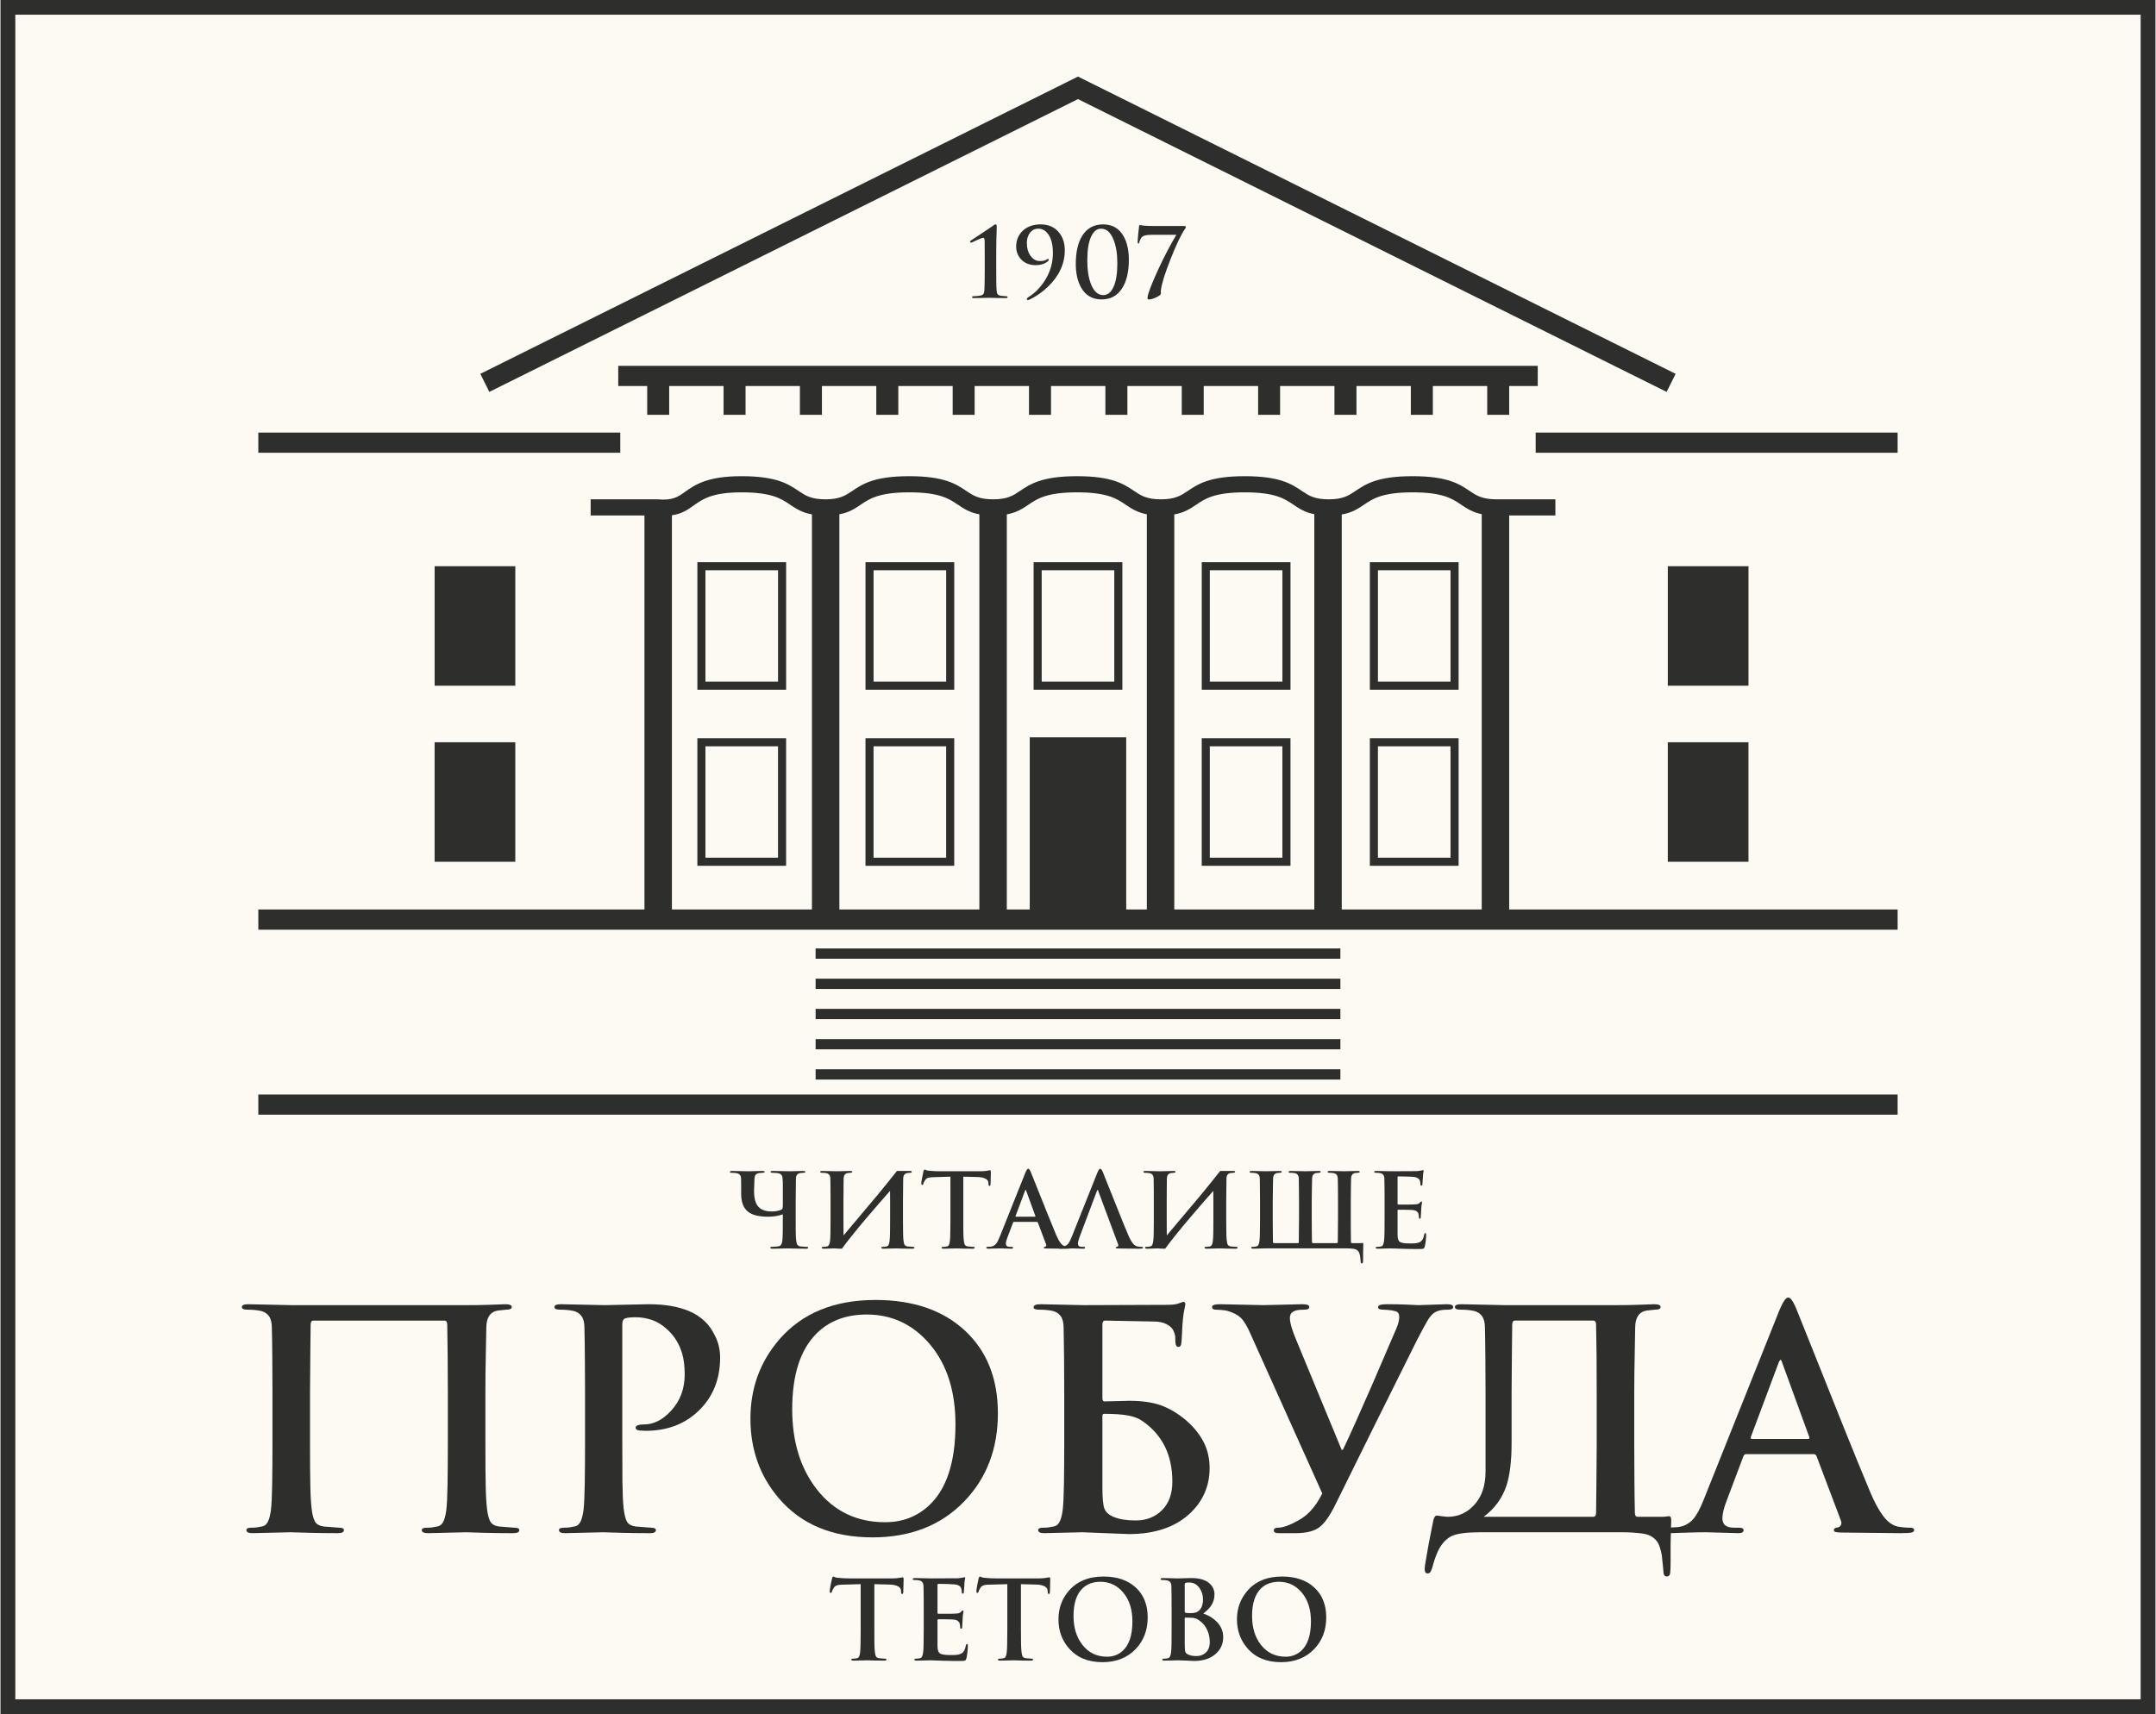<?xml version="1.0" encoding="UTF-8"?>
<!DOCTYPE svg PUBLIC "-//W3C//DTD SVG 1.1//EN" "http://www.w3.org/Graphics/SVG/1.1/DTD/svg11.dtd">
<!-- Creator: CorelDRAW 2018 (64-Bit) -->
<svg xmlns="http://www.w3.org/2000/svg" xml:space="preserve" width="293px" height="233px" version="1.1" style="shape-rendering:geometricPrecision; text-rendering:geometricPrecision; image-rendering:optimizeQuality; fill-rule:evenodd; clip-rule:evenodd"
viewBox="0 0 49.626 39.486"
 xmlns:xlink="http://www.w3.org/1999/xlink">
 <rect x="0" y="0" width="49.626" height="39.486" fill="#808080" stroke="none"/>
 <defs>
  <style type="text/css">
   <![CDATA[
    .str0 {stroke:#2E2E2D;stroke-width:0.339;stroke-miterlimit:22.926}
    .fil1 {fill:#2E2E2D}
    .fil0 {fill:#FDFAF4}
    .fil2 {fill:#2E2E2D;fill-rule:nonzero}
   ]]>
  </style>
 </defs>
 <g id="Layer_x0020_1">
  <rect class="fil0 str0" x="0.169" y="0.169" width="49.287" height="39.147"/>
  <path class="fil1" d="M18.77 22.782c4.029,0 8.057,0 12.086,0 0,-0.079 0,-0.158 0,-0.237 -4.029,0 -8.057,0 -12.086,0 0,0.079 0,0.158 0,0.237zm0 0.696c4.029,0 8.057,0 12.086,0 0,-0.079 0,-0.158 0,-0.237 -4.029,0 -8.057,0 -12.086,0 0,0.079 0,0.158 0,0.237zm0 0.695c4.029,0 8.057,0 12.086,0 0,-0.078 0,-0.157 0,-0.236 -4.029,0 -8.057,0 -12.086,0 0,0.079 0,0.158 0,0.236zm0 0.696c4.029,0 8.057,0 12.086,0 0,-0.079 0,-0.157 0,-0.236 -4.029,0 -8.057,0 -12.086,0 0,0.079 0,0.157 0,0.236zm-8.774 -11.825l1.858 0 0 2.752 -1.858 0 0 -2.752zm6.144 -0.093l1.951 0 0 2.938 -2.044 0 0 -2.938 0.093 0zm1.765 0.186l-1.672 0 0 2.566 1.672 0 0 -2.566zm2.107 -0.186l1.951 0 0 2.938 -2.044 0 0 -2.938 0.093 0zm1.765 0.186l-1.672 0 0 2.566 1.672 0 0 -2.566zm2.107 -0.186l1.951 0 0 2.938 -2.044 0 0 -2.938 0.093 0zm1.765 0.186l-1.672 0 0 2.566 1.672 0 0 -2.566zm2.107 -0.186l1.951 0 0 2.938 -2.044 0 0 -2.938 0.093 0zm1.765 0.186l-1.672 0 0 2.566 1.672 0 0 -2.566zm2.107 -0.186l1.951 0 0 2.938 -2.044 0 0 -2.938 0.093 0zm1.765 0.186l-1.672 0 0 2.566 1.672 0 0 -2.566zm5.004 -0.093l1.858 0 0 2.752 -1.858 0 0 -2.752zm-28.401 4.056l1.858 0 0 2.752 -1.858 0 0 -2.752zm6.144 -0.093l1.951 0 0 2.938 -2.044 0 0 -2.938 0.093 0zm1.765 0.186l-1.672 0 0 2.566 1.672 0 0 -2.566zm2.107 -0.186l1.951 0 0 2.938 -2.044 0 0 -2.938 0.093 0zm1.765 0.186l-1.672 0 0 2.566 1.672 0 0 -2.566zm5.979 -0.186l1.951 0 0 2.938 -2.044 0 0 -2.938 0.093 0zm1.765 0.186l-1.672 0 0 2.566 1.672 0 0 -2.566zm2.107 -0.186l1.951 0 0 2.938 -2.044 0 0 -2.938 0.093 0zm1.765 0.186l-1.672 0 0 2.566 1.672 0 0 -2.566zm5.004 -0.093l1.858 0 0 2.752 -1.858 0 0 -2.752zm-24.172 -8.672l21.177 0 0 0.465 -0.658 0 0 0.663 -0.506 0 0 -0.663 -1.252 0 0 0.663c-0.169,0 -0.338,0 -0.507,0l0 -0.663 -1.252 0 0 0.663c-0.169,0 -0.338,0 -0.507,0l0 -0.663 -1.252 0 0 0.663c-0.169,0 -0.337,0 -0.506,0l0 -0.663 -1.253 0 0 0.663c-0.168,0 -0.337,0 -0.506,0l0 -0.663 -1.252 0 0 0.663c-0.169,0 -0.338,0 -0.507,0l0 -0.663 -1.252 0 0 0.663c-0.169,0 -0.338,0 -0.507,0l0 -0.663 -1.252 0 0 0.663c-0.169,0 -0.337,0 -0.506,0l0 -0.663 -1.252 0 0 0.663c-0.169,0 -0.338,0 -0.507,0l0 -0.663 -1.252 0 0 0.663c-0.169,0 -0.338,0 -0.507,0l0 -0.663 -1.252 0 0 0.663c-0.169,0 -0.338,0 -0.506,0l0 -0.663 -1.253 0 0 0.663 -0.506 0 0 -0.663 -0.667 0 0 -0.465zm-3.093 0.143l13.681 -6.807c4.589,2.281 9.176,4.565 13.764,6.848l-0.207 0.416 -13.557 -6.745 -13.557 6.745 -0.207 -0.416 0.083 -0.041zm-5.196 12.846l37.754 0 0 -0.465 -8.946 0 0 -9.077 1.064 0 0 -0.372 -1.357 0c-0.331,0 -0.465,-0.09 -0.613,-0.19 -0.239,-0.161 -0.508,-0.343 -1.319,-0.343 -0.811,0 -1.079,0.182 -1.318,0.343 -0.149,0.1 -0.283,0.19 -0.614,0.19 -0.331,0 -0.464,-0.09 -0.613,-0.19 -0.239,-0.161 -0.508,-0.343 -1.319,-0.343 -0.81,0 -1.079,0.182 -1.318,0.343 -0.149,0.1 -0.282,0.19 -0.613,0.19 -0.331,0 -0.465,-0.09 -0.614,-0.19 -0.239,-0.161 -0.508,-0.343 -1.318,-0.343 -0.811,0 -1.08,0.182 -1.319,0.343 -0.148,0.1 -0.282,0.19 -0.613,0.19 -0.331,0 -0.465,-0.09 -0.613,-0.19 -0.239,-0.161 -0.508,-0.343 -1.319,-0.343 -0.811,0 -1.079,0.182 -1.318,0.343 -0.149,0.1 -0.283,0.19 -0.614,0.19 -0.331,0 -0.464,-0.09 -0.613,-0.19 -0.239,-0.161 -0.508,-0.343 -1.319,-0.343 -0.793,0 -1.071,0.198 -1.307,0.365 -0.15,0.107 -0.278,0.198 -0.608,0.169l-0.009 -0.001 -1.55 0 0 0.372 1.239 0 0 9.077 -8.893 0 0 0.465zm17.766 -4.431c0.741,0 1.482,0 2.222,0l0 3.966 0.475 0 0 -9.104c-0.224,-0.043 -0.355,-0.132 -0.496,-0.227 -0.195,-0.131 -0.414,-0.279 -1.111,-0.279 -0.698,0 -0.917,0.148 -1.111,0.279 -0.143,0.097 -0.276,0.186 -0.507,0.229l0 9.102 0.528 0 0 -3.966zm10.41 3.966l-3.224 0 0 -9.1c0.239,-0.041 0.374,-0.132 0.52,-0.231 0.195,-0.131 0.413,-0.279 1.111,-0.279 0.698,0 0.917,0.148 1.111,0.279 0.138,0.093 0.267,0.18 0.482,0.224l0 9.107zm-3.856 0l-3.225 0 0 -9.101c0.235,-0.042 0.369,-0.132 0.514,-0.23 0.194,-0.131 0.413,-0.279 1.11,-0.279 0.698,0 0.917,0.148 1.111,0.279 0.14,0.094 0.27,0.182 0.49,0.225l0 9.106zm-7.714 0l-3.224 0 0 -9.104c0.226,-0.042 0.357,-0.131 0.499,-0.227 0.195,-0.131 0.413,-0.279 1.111,-0.279 0.698,0 0.916,0.148 1.111,0.279 0.143,0.096 0.275,0.186 0.503,0.228l0 9.103zm-3.856 0l-3.225 0 0 -9.082c0.229,-0.032 0.362,-0.126 0.511,-0.232 0.191,-0.136 0.416,-0.296 1.092,-0.296 0.698,0 0.917,0.148 1.111,0.279 0.144,0.097 0.278,0.187 0.511,0.229l0 9.102zm-12.75 -10.522l8.336 0 0 -0.465 -8.336 0 0 0.465zm29.418 0l8.336 0 0 -0.465 -8.336 0 0 0.465zm-16.584 11.656l12.086 0 0 -0.236 -12.086 0 0 0.236zm-12.834 3.593l37.754 0 0 -0.465 -37.754 0 0 0.465z"/>
  <path class="fil2" d="M7.126 32.068l0 1.228c0,0.376 0.002,0.682 0.007,0.917 0.004,0.235 0.015,0.418 0.031,0.551 0.016,0.133 0.042,0.229 0.077,0.29 0.035,0.06 0.101,0.097 0.199,0.111l0.355 0.028c0.075,0 0.112,0.019 0.112,0.056 0,0.046 -0.046,0.07 -0.139,0.07 -0.238,0 -0.441,-0.003 -0.611,-0.007 -0.17,-0.005 -0.329,-0.01 -0.478,-0.014l-0.879 0.021c-0.093,0 -0.139,-0.024 -0.139,-0.07 0,-0.037 0.037,-0.056 0.112,-0.056 0.051,0 0.093,-0.002 0.125,-0.007 0.033,-0.005 0.077,-0.013 0.133,-0.024 0.055,-0.012 0.098,-0.05 0.129,-0.115 0.03,-0.066 0.052,-0.154 0.066,-0.265 0.014,-0.112 0.023,-0.305 0.028,-0.579 0.004,-0.275 0.007,-0.577 0.007,-0.907l0 -1.228c0,-0.288 -0.001,-0.556 -0.004,-0.802 -0.002,-0.247 -0.005,-0.472 -0.01,-0.677 0,-0.116 -0.022,-0.206 -0.066,-0.269 -0.045,-0.062 -0.109,-0.103 -0.192,-0.122 -0.084,-0.018 -0.189,-0.028 -0.314,-0.028 -0.079,0 -0.119,-0.02 -0.119,-0.062 0,-0.042 0.049,-0.063 0.147,-0.063l1.004 0.021 4.039 0c0.177,0 0.334,-0.002 0.471,-0.007 0.137,-0.005 0.273,-0.009 0.408,-0.014 0.098,0 0.147,0.021 0.147,0.063 0,0.042 -0.042,0.062 -0.126,0.062l-0.202 0.021c-0.172,0.033 -0.258,0.166 -0.258,0.398 0,0.074 -0.004,0.269 -0.011,0.583 -0.007,0.313 -0.01,0.612 -0.01,0.896l0 1.228c0,0.376 0.002,0.682 0.007,0.917 0.004,0.235 0.015,0.418 0.031,0.551 0.016,0.133 0.042,0.229 0.077,0.29 0.035,0.06 0.101,0.097 0.199,0.111l0.355 0.028c0.075,0 0.112,0.019 0.112,0.056 0,0.046 -0.046,0.07 -0.139,0.07 -0.238,0 -0.441,-0.003 -0.611,-0.007 -0.17,-0.005 -0.329,-0.01 -0.478,-0.014l-0.872 0.021c-0.097,0 -0.146,-0.024 -0.146,-0.07 0,-0.037 0.037,-0.056 0.111,-0.056 0.052,0 0.094,-0.002 0.126,-0.007 0.033,-0.005 0.077,-0.013 0.133,-0.024 0.055,-0.012 0.098,-0.05 0.129,-0.115 0.03,-0.066 0.052,-0.154 0.066,-0.265 0.014,-0.112 0.023,-0.305 0.028,-0.579 0.004,-0.275 0.007,-0.577 0.007,-0.907l0 -1.228c0,-0.302 -0.001,-0.583 -0.004,-0.841 -0.002,-0.258 -0.006,-0.494 -0.01,-0.708 0,-0.065 -0.021,-0.097 -0.063,-0.097l-3.02 0c-0.042,0 -0.063,0.032 -0.063,0.097 0,0.033 -0.003,0.244 -0.007,0.635 -0.005,0.391 -0.007,0.695 -0.007,0.914z"/>
  <path id="1" class="fil2" d="M13.46 33.296l0 -1.228c0,-0.288 -0.001,-0.556 -0.004,-0.802 -0.002,-0.247 -0.005,-0.472 -0.01,-0.677 0,-0.116 -0.022,-0.206 -0.066,-0.269 -0.045,-0.062 -0.108,-0.103 -0.192,-0.122 -0.084,-0.018 -0.189,-0.028 -0.314,-0.028 -0.079,0 -0.119,-0.02 -0.119,-0.062 0,-0.042 0.051,-0.063 0.154,-0.063l1.004 0.021 1.012 -0.021c0.372,0 0.683,0.053 0.935,0.16 0.134,0.056 0.255,0.135 0.362,0.238 0.089,0.083 0.169,0.2 0.241,0.348 0.072,0.149 0.108,0.31 0.108,0.482 0,0.493 -0.16,0.897 -0.481,1.213 -0.321,0.317 -0.733,0.475 -1.235,0.475l-0.146 -0.007c-0.056,-0.009 -0.084,-0.03 -0.084,-0.063 0,-0.051 0.065,-0.077 0.195,-0.077 0.219,0 0.423,-0.102 0.614,-0.307 0.214,-0.228 0.321,-0.509 0.321,-0.844 0,-0.186 -0.019,-0.344 -0.056,-0.474 -0.065,-0.228 -0.184,-0.419 -0.356,-0.572 -0.111,-0.102 -0.229,-0.173 -0.352,-0.213 -0.123,-0.039 -0.238,-0.059 -0.345,-0.059 -0.126,0 -0.212,0.008 -0.258,0.024 -0.047,0.017 -0.07,0.062 -0.07,0.136l0 2.791c0,0.293 0.001,0.572 0.003,0.837 0.003,0.265 0.012,0.469 0.028,0.614 0.017,0.144 0.042,0.246 0.077,0.307 0.035,0.06 0.101,0.097 0.199,0.111l0.356 0.028c0.074,0 0.111,0.019 0.111,0.056 0,0.046 -0.044,0.07 -0.132,0.07 -0.238,0 -0.441,-0.003 -0.611,-0.007 -0.17,-0.005 -0.326,-0.01 -0.471,-0.014l-0.879 0.021c-0.093,0 -0.139,-0.024 -0.139,-0.07 0,-0.037 0.037,-0.056 0.112,-0.056 0.051,0 0.093,-0.002 0.125,-0.007 0.033,-0.005 0.077,-0.013 0.133,-0.024 0.055,-0.012 0.098,-0.05 0.129,-0.115 0.03,-0.066 0.052,-0.154 0.066,-0.265 0.014,-0.112 0.023,-0.305 0.028,-0.579 0.005,-0.275 0.007,-0.577 0.007,-0.907z"/>
  <path id="2" class="fil2" d="M17.269 32.682c0,-0.698 0.218,-1.302 0.655,-1.814 0.526,-0.614 1.268,-0.921 2.226,-0.921 0.865,0 1.551,0.235 2.058,0.705 0.506,0.47 0.76,1.104 0.76,1.904 0,0.819 -0.258,1.495 -0.774,2.03 -0.535,0.554 -1.24,0.83 -2.114,0.83 -0.926,0 -1.644,-0.3 -2.156,-0.9 -0.437,-0.511 -0.655,-1.123 -0.655,-1.834zm3.104 2.385c0.386,0 0.716,-0.123 0.99,-0.369 0.419,-0.377 0.628,-1.005 0.628,-1.884 0,-0.762 -0.194,-1.375 -0.582,-1.838 -0.389,-0.463 -0.876,-0.694 -1.462,-0.694 -0.479,0 -0.865,0.147 -1.158,0.44 -0.372,0.372 -0.558,0.953 -0.558,1.744 0,0.744 0.189,1.357 0.565,1.841 0.396,0.507 0.921,0.76 1.577,0.76z"/>
  <path id="3" class="fil2" d="M25.375 30.519l0 1.688c0,0.052 0.016,0.077 0.048,0.077l0.572 -0.014c0.289,0 0.528,0.034 0.719,0.101 0.191,0.068 0.375,0.175 0.555,0.321 0.179,0.147 0.319,0.313 0.422,0.499 0.102,0.186 0.153,0.395 0.153,0.628 0,0.409 -0.149,0.756 -0.446,1.039 -0.34,0.321 -0.812,0.482 -1.417,0.482l-1.067 -0.042 -0.879 0.021c-0.093,0 -0.139,-0.024 -0.139,-0.07 0,-0.037 0.037,-0.056 0.111,-0.056 0.051,0 0.093,-0.002 0.126,-0.007 0.032,-0.005 0.077,-0.013 0.132,-0.024 0.056,-0.012 0.099,-0.05 0.129,-0.115 0.031,-0.066 0.053,-0.154 0.067,-0.265 0.014,-0.112 0.023,-0.305 0.028,-0.579 0.004,-0.275 0.007,-0.577 0.007,-0.907l0 -1.228c0,-0.288 -0.002,-0.556 -0.004,-0.802 -0.002,-0.247 -0.006,-0.472 -0.01,-0.677 0,-0.116 -0.022,-0.206 -0.067,-0.269 -0.044,-0.062 -0.108,-0.103 -0.191,-0.122 -0.084,-0.018 -0.189,-0.028 -0.314,-0.028 -0.079,0 -0.119,-0.018 -0.119,-0.055 0,-0.047 0.054,-0.07 0.16,-0.07l1.005 0.021 1.883 -0.007c0.131,0 0.22,-0.008 0.269,-0.025 0.049,-0.016 0.092,-0.031 0.129,-0.045 0.033,0 0.049,0.021 0.049,0.063 0,0.009 -0.007,0.044 -0.021,0.105 -0.014,0.06 -0.026,0.136 -0.035,0.226 -0.009,0.091 -0.016,0.196 -0.021,0.314 -0.004,0.119 -0.01,0.204 -0.017,0.255 -0.007,0.051 -0.029,0.076 -0.067,0.076 -0.041,0 -0.065,-0.037 -0.069,-0.111 0,-0.047 -0.001,-0.088 -0.004,-0.126 -0.002,-0.037 -0.016,-0.083 -0.042,-0.139 -0.025,-0.056 -0.078,-0.105 -0.157,-0.147 -0.079,-0.042 -0.179,-0.062 -0.3,-0.062l-1.116 -0.021c-0.042,0 -0.062,0.032 -0.062,0.097zm0 2.1l0 1.653c0,0.237 0.015,0.397 0.045,0.478 0.03,0.081 0.099,0.145 0.206,0.192 0.083,0.033 0.166,0.055 0.247,0.066 0.082,0.012 0.171,0.018 0.269,0.018 0.246,0 0.449,-0.079 0.607,-0.238 0.158,-0.158 0.237,-0.376 0.237,-0.655 0,-0.609 -0.226,-1.072 -0.677,-1.388 -0.088,-0.066 -0.201,-0.111 -0.338,-0.136 -0.137,-0.026 -0.322,-0.039 -0.555,-0.039 -0.028,0 -0.041,0.016 -0.041,0.049z"/>
  <path id="4" class="fil2" d="M29.825 35.319l-0.398 0c-0.069,0 -0.104,-0.021 -0.104,-0.063 0,-0.042 0.032,-0.063 0.097,-0.063 0.112,0 0.268,-0.056 0.468,-0.167 0.107,-0.061 0.198,-0.131 0.272,-0.21 0.102,-0.107 0.195,-0.244 0.279,-0.411l-1.653 -3.676c-0.079,-0.182 -0.155,-0.306 -0.227,-0.374 -0.072,-0.067 -0.173,-0.119 -0.303,-0.157 -0.033,-0.009 -0.083,-0.016 -0.15,-0.021 -0.068,-0.004 -0.109,-0.007 -0.123,-0.007 -0.055,0 -0.083,-0.02 -0.083,-0.062 0,-0.042 0.06,-0.063 0.181,-0.063l1.012 0.021 0.886 -0.021c0.107,0 0.16,0.021 0.16,0.063 0,0.042 -0.035,0.062 -0.105,0.062 -0.069,0 -0.125,0.004 -0.167,0.011 -0.042,0.007 -0.081,0.023 -0.119,0.049 -0.037,0.025 -0.055,0.071 -0.055,0.136 0,0.107 0.053,0.286 0.16,0.537l1.032 2.497 0.028 0c0.158,-0.33 0.384,-0.832 0.677,-1.506 0.246,-0.568 0.432,-1 0.558,-1.298 0.042,-0.102 0.063,-0.188 0.063,-0.258 0,-0.07 -0.026,-0.113 -0.077,-0.129 -0.051,-0.016 -0.11,-0.027 -0.178,-0.032 -0.067,-0.004 -0.106,-0.007 -0.115,-0.007 -0.079,0 -0.118,-0.018 -0.118,-0.055 0,-0.047 0.065,-0.07 0.195,-0.07 0.177,0 0.32,0.002 0.429,0.007 0.109,0.005 0.21,0.009 0.303,0.014l0.656 -0.021c0.098,0 0.147,0.021 0.147,0.063 0,0.042 -0.038,0.062 -0.112,0.062 -0.07,0 -0.13,0.005 -0.181,0.014 -0.052,0.01 -0.102,0.031 -0.15,0.063 -0.049,0.033 -0.102,0.097 -0.157,0.192 -0.056,0.095 -0.135,0.243 -0.238,0.443l-0.934 1.876 -0.942 1.905c-0.13,0.265 -0.256,0.441 -0.377,0.527 -0.121,0.086 -0.3,0.129 -0.537,0.129z"/>
  <path id="5" class="fil2" d="M37.24 35.298l-3.16 0c-0.316,0 -0.536,0.029 -0.659,0.087 -0.123,0.058 -0.227,0.169 -0.31,0.331 -0.028,0.056 -0.058,0.133 -0.091,0.23 -0.014,0.052 -0.029,0.104 -0.045,0.157 -0.017,0.054 -0.032,0.091 -0.046,0.112 -0.014,0.021 -0.037,0.031 -0.069,0.031 -0.042,0 -0.063,-0.037 -0.063,-0.111 0,-0.033 0.011,-0.112 0.035,-0.237 0.023,-0.126 0.044,-0.245 0.062,-0.356l0.105 -0.53c0.019,-0.065 0.044,-0.098 0.077,-0.098 0.014,0 0.051,0.005 0.111,0.014 0.061,0.009 0.11,0.014 0.147,0.014 0.237,0 0.441,-0.093 0.61,-0.279 0.17,-0.186 0.255,-0.442 0.255,-0.767l0 -1.828c0,-0.288 -0.001,-0.556 -0.004,-0.802 -0.002,-0.247 -0.005,-0.472 -0.01,-0.677 0,-0.116 -0.022,-0.206 -0.066,-0.269 -0.044,-0.062 -0.108,-0.103 -0.192,-0.122 -0.084,-0.018 -0.188,-0.028 -0.314,-0.028 -0.079,0 -0.119,-0.02 -0.119,-0.062 0,-0.042 0.049,-0.063 0.147,-0.063l1.004 0.021 2.561 0c0.176,0 0.333,-0.002 0.47,-0.007 0.138,-0.005 0.274,-0.009 0.408,-0.014 0.098,0 0.147,0.021 0.147,0.063 0,0.042 -0.042,0.062 -0.126,0.062l-0.202 0.021c-0.172,0.033 -0.258,0.166 -0.258,0.398 0,0.074 -0.003,0.269 -0.01,0.583 -0.007,0.313 -0.011,0.612 -0.011,0.896l0 1.228c0,0.302 0.001,0.582 0.004,0.84 0.002,0.258 0.005,0.494 0.01,0.708 0,0.065 0.021,0.098 0.063,0.098l0.593 0 0.132 -0.014c0.033,0 0.049,0.03 0.049,0.091l-0.014 0.544 0 0.418c0,0.121 -0.003,0.207 -0.01,0.258 -0.007,0.052 -0.034,0.077 -0.081,0.077 -0.051,0 -0.076,-0.046 -0.076,-0.139l-0.035 -0.349c-0.028,-0.144 -0.061,-0.244 -0.098,-0.3 -0.079,-0.116 -0.197,-0.184 -0.356,-0.202 -0.158,-0.019 -0.304,-0.028 -0.439,-0.028l-0.126 0zm-3.083 -0.356l2.525 0c0.042,0 0.063,-0.033 0.063,-0.098 0,-0.032 0.002,-0.244 0.007,-0.635 0.005,-0.39 0.007,-0.695 0.007,-0.913l0 -1.228c0,-0.302 -0.001,-0.583 -0.003,-0.841 -0.003,-0.258 -0.006,-0.494 -0.011,-0.708 0,-0.065 -0.021,-0.097 -0.063,-0.097l-1.806 0c-0.042,0 -0.063,0.032 -0.063,0.097 0,0.033 -0.003,0.244 -0.007,0.635 -0.005,0.391 -0.007,0.695 -0.007,0.914l0 1.165c0,0.423 -0.04,0.753 -0.118,0.99 -0.096,0.289 -0.27,0.528 -0.524,0.719z"/>
  <path id="6" class="fil2" d="M39.933 35.193l0.105 0c0.069,0 0.104,0.019 0.104,0.056 0,0.046 -0.039,0.07 -0.118,0.07l-0.74 -0.021c-0.111,0 -0.243,0.002 -0.394,0.007 -0.151,0.004 -0.294,0.009 -0.429,0.014 -0.088,0 -0.132,-0.024 -0.132,-0.07 0,-0.037 0.027,-0.056 0.083,-0.056l0.217 -0.014c0.148,-0.018 0.269,-0.084 0.362,-0.195 0.075,-0.089 0.151,-0.233 0.231,-0.433l1.75 -4.381c0.08,-0.186 0.145,-0.279 0.196,-0.279 0.051,0 0.109,0.075 0.174,0.224 0.014,0.032 0.154,0.381 0.419,1.046 0.232,0.581 0.462,1.157 0.69,1.727 0.228,0.569 0.435,1.075 0.621,1.517 0.089,0.209 0.183,0.381 0.283,0.516 0.1,0.135 0.21,0.216 0.331,0.244 0.042,0.009 0.091,0.016 0.147,0.021 0.055,0.005 0.104,0.007 0.146,0.007 0.06,0 0.091,0.019 0.091,0.056 0,0.028 -0.021,0.046 -0.063,0.056 -0.042,0.009 -0.128,0.014 -0.258,0.014l-1.319 -0.014c-0.079,0 -0.133,-0.004 -0.164,-0.011 -0.03,-0.007 -0.045,-0.022 -0.045,-0.045 0,-0.037 0.033,-0.058 0.098,-0.063 0.051,-0.019 0.076,-0.053 0.076,-0.105 0,-0.009 -0.004,-0.027 -0.013,-0.055l-0.559 -1.479c-0.013,-0.033 -0.037,-0.049 -0.069,-0.049l-1.556 0c-0.028,0 -0.049,0.019 -0.063,0.056l-0.376 0.997c-0.07,0.177 -0.105,0.319 -0.105,0.426 0,0.07 0.021,0.123 0.063,0.16 0.042,0.037 0.114,0.056 0.216,0.056zm0.405 -2.044l1.283 0c0.033,0 0.044,-0.014 0.035,-0.042l-0.628 -1.723c-0.004,-0.018 -0.01,-0.032 -0.017,-0.042 -0.007,-0.009 -0.013,-0.016 -0.018,-0.021 -0.028,0.033 -0.041,0.054 -0.041,0.063l-0.642 1.716c-0.01,0.033 0,0.049 0.028,0.049z"/>
  <path class="fil2" d="M22.93 5.788l0 0.408c0,0.097 0,0.191 0.001,0.282 0.001,0.09 0.003,0.158 0.007,0.204 0.003,0.045 0.011,0.076 0.022,0.093 0.011,0.017 0.033,0.029 0.067,0.037 0.013,0.003 0.038,0.006 0.074,0.008 0.036,0.003 0.06,0.005 0.071,0.005 0.012,0 0.018,0.007 0.018,0.022 0,0.013 -0.012,0.02 -0.035,0.02 -0.085,0 -0.156,-0.001 -0.213,-0.002 -0.057,-0.002 -0.108,-0.003 -0.155,-0.005l-0.378 0.007c-0.023,0 -0.035,-0.007 -0.035,-0.02 0,-0.015 0.006,-0.022 0.018,-0.022 0.013,0 0.041,-0.002 0.082,-0.005 0.042,-0.002 0.076,-0.007 0.102,-0.013 0.026,-0.006 0.045,-0.017 0.057,-0.034 0.013,-0.017 0.02,-0.043 0.023,-0.078 0.003,-0.036 0.006,-0.108 0.007,-0.216 0.002,-0.109 0.002,-0.203 0.002,-0.283l0 -0.35 -0.002 -0.289c0,-0.053 -0.011,-0.079 -0.033,-0.079 -0.019,0 -0.061,0.014 -0.126,0.044 -0.044,0.02 -0.087,0.041 -0.13,0.061l-0.031 0.009c-0.01,-0.01 -0.015,-0.018 -0.015,-0.024 0,-0.012 0.006,-0.021 0.02,-0.029 0.013,-0.007 0.119,-0.077 0.317,-0.209 0.094,-0.063 0.159,-0.108 0.194,-0.132 0.014,-0.011 0.024,-0.018 0.032,-0.023 0.008,-0.004 0.017,-0.006 0.026,-0.006 0.016,0 0.024,0.015 0.024,0.046 0,0.022 -0.001,0.055 -0.002,0.099 -0.006,0.18 -0.009,0.338 -0.009,0.474z"/>
  <path id="1" class="fil2" d="M23.389 5.683c0,-0.15 0.051,-0.273 0.155,-0.37 0.104,-0.096 0.24,-0.144 0.409,-0.144 0.173,0 0.311,0.058 0.412,0.174 0.096,0.11 0.144,0.252 0.144,0.426 0,0.189 -0.05,0.369 -0.15,0.54 -0.081,0.137 -0.191,0.263 -0.331,0.379 -0.109,0.09 -0.22,0.161 -0.333,0.214 -0.01,0.006 -0.024,0.009 -0.04,0.009 -0.013,0 -0.02,-0.008 -0.02,-0.022 0,-0.008 0.002,-0.014 0.006,-0.019 0.004,-0.005 0.011,-0.011 0.021,-0.019 0.144,-0.088 0.268,-0.21 0.373,-0.366 0.133,-0.201 0.2,-0.419 0.2,-0.655 0,-0.183 -0.034,-0.326 -0.103,-0.427 -0.061,-0.09 -0.138,-0.135 -0.232,-0.135 -0.079,0 -0.143,0.031 -0.192,0.093 -0.048,0.061 -0.073,0.14 -0.073,0.236 0,0.113 0.025,0.206 0.073,0.28 0.061,0.091 0.134,0.136 0.221,0.136 0.039,0 0.069,-0.001 0.088,-0.005 0.019,-0.004 0.04,-0.011 0.062,-0.021 0.013,-0.009 0.022,-0.015 0.028,-0.019 0.006,-0.003 0.011,-0.005 0.016,-0.005 0.012,0 0.017,0.006 0.017,0.02 -0.001,0.004 -0.002,0.008 -0.004,0.013 -0.001,0.004 -0.004,0.008 -0.007,0.011 -0.029,0.032 -0.071,0.057 -0.124,0.075 -0.054,0.017 -0.109,0.026 -0.167,0.026 -0.145,0 -0.26,-0.048 -0.344,-0.143 -0.07,-0.081 -0.105,-0.175 -0.105,-0.282z"/>
  <path id="2" class="fil2" d="M24.762 6.082c0,-0.277 0.05,-0.494 0.15,-0.653 0.109,-0.173 0.269,-0.26 0.479,-0.26 0.214,0 0.373,0.093 0.476,0.28 0.078,0.142 0.117,0.32 0.117,0.534 0,0.276 -0.051,0.494 -0.152,0.654 -0.11,0.174 -0.269,0.261 -0.477,0.261 -0.213,0 -0.371,-0.094 -0.474,-0.28 -0.079,-0.144 -0.119,-0.323 -0.119,-0.536zm0.635 0.716c0.099,0 0.177,-0.063 0.235,-0.19 0.058,-0.128 0.087,-0.307 0.087,-0.54 0,-0.216 -0.028,-0.396 -0.086,-0.542 -0.067,-0.172 -0.164,-0.258 -0.289,-0.258 -0.098,0 -0.176,0.063 -0.232,0.19 -0.057,0.126 -0.085,0.306 -0.085,0.54 0,0.219 0.028,0.401 0.084,0.545 0.066,0.17 0.161,0.255 0.286,0.255z"/>
  <path id="3" class="fil2" d="M26.54 5.206l0.705 0c0.036,0 0.053,0.006 0.053,0.018 0,0.013 -0.005,0.026 -0.015,0.04 -0.091,0.129 -0.204,0.363 -0.337,0.701 -0.133,0.338 -0.207,0.577 -0.223,0.717 -0.002,0.008 -0.003,0.02 -0.003,0.035 0.002,0.019 0.003,0.034 0.003,0.046 0,0.022 -0.035,0.05 -0.103,0.084 -0.068,0.034 -0.127,0.051 -0.175,0.051 -0.021,0 -0.031,-0.009 -0.031,-0.027 0,-0.028 0.005,-0.058 0.015,-0.09 0.037,-0.127 0.114,-0.318 0.232,-0.574 0.134,-0.289 0.273,-0.555 0.417,-0.798l-0.571 0c-0.042,0 -0.081,0.003 -0.117,0.008 -0.037,0.005 -0.067,0.016 -0.091,0.032 -0.017,0.012 -0.033,0.031 -0.047,0.059 -0.014,0.028 -0.023,0.052 -0.026,0.072 -0.002,0.02 -0.01,0.03 -0.022,0.03 -0.011,0 -0.017,-0.011 -0.017,-0.033 0,-0.037 0.005,-0.105 0.015,-0.203 0.006,-0.053 0.012,-0.106 0.018,-0.159 0,-0.02 0.007,-0.031 0.022,-0.031 0.02,0.006 0.059,0.011 0.116,0.016 0.056,0.004 0.117,0.006 0.182,0.006z"/>
  <path class="fil2" d="M19.808 37.526l0 -1.032 -0.375 0.01c-0.074,0 -0.128,0.005 -0.164,0.015 -0.035,0.01 -0.062,0.03 -0.08,0.058 -0.008,0.014 -0.017,0.028 -0.025,0.043 -0.009,0.015 -0.015,0.031 -0.019,0.049 -0.004,0.018 -0.013,0.026 -0.027,0.026 -0.015,0 -0.022,-0.013 -0.022,-0.04 0,-0.023 0.007,-0.074 0.022,-0.151 0.011,-0.054 0.02,-0.098 0.028,-0.133 0.009,-0.035 0.019,-0.053 0.033,-0.053 0.003,0 0.016,0.005 0.038,0.015 0.021,0.01 0.045,0.015 0.07,0.015 0.081,0.008 0.164,0.013 0.252,0.013l0.996 0c0.054,0 0.099,-0.003 0.136,-0.008 0.037,-0.005 0.072,-0.011 0.106,-0.017 0.013,0 0.02,0.017 0.02,0.052l-0.008 0.292c-0.003,0.027 -0.011,0.041 -0.022,0.041 -0.019,0 -0.028,-0.017 -0.028,-0.051l-0.002 -0.027c0,-0.039 -0.021,-0.071 -0.063,-0.096 -0.051,-0.03 -0.129,-0.045 -0.234,-0.045l-0.317 -0.008 0 1.032c0,0.105 0,0.206 0.001,0.302 0.001,0.095 0.004,0.169 0.01,0.221 0.006,0.052 0.015,0.089 0.027,0.111 0.013,0.022 0.037,0.035 0.072,0.04l0.129 0.01c0.026,0 0.04,0.007 0.04,0.02 0,0.017 -0.016,0.025 -0.048,0.025 -0.087,0 -0.161,0 -0.223,-0.002 -0.061,-0.002 -0.118,-0.003 -0.172,-0.005l-0.317 0.007c-0.034,0 -0.05,-0.008 -0.05,-0.025 0,-0.013 0.013,-0.02 0.04,-0.02 0.018,0 0.033,-0.001 0.045,-0.002 0.012,-0.002 0.028,-0.005 0.049,-0.009 0.021,-0.004 0.037,-0.018 0.047,-0.04 0.01,-0.023 0.017,-0.055 0.022,-0.096 0.005,-0.041 0.009,-0.111 0.01,-0.21 0.002,-0.099 0.003,-0.208 0.003,-0.327z"/>
  <path id="1" class="fil2" d="M21.26 37.526l0 -0.443c0,-0.104 -0.001,-0.201 -0.001,-0.289 -0.001,-0.089 -0.002,-0.171 -0.004,-0.245 0,-0.042 -0.008,-0.074 -0.024,-0.096 -0.016,-0.023 -0.039,-0.038 -0.069,-0.044 -0.03,-0.007 -0.068,-0.011 -0.113,-0.011 -0.029,0 -0.043,-0.007 -0.043,-0.022 0,-0.015 0.018,-0.023 0.055,-0.023l0.362 0.008 0.63 -0.003 0.108 -0.015 0.04 -0.01c0.01,0 0.015,0.008 0.015,0.023 -0.005,0.016 -0.01,0.039 -0.014,0.069 -0.004,0.029 -0.006,0.061 -0.006,0.094l-0.013 0.166c-0.003,0.019 -0.011,0.028 -0.025,0.028 -0.015,0 -0.022,-0.012 -0.022,-0.035 0,-0.014 -0.001,-0.028 -0.003,-0.044 -0.002,-0.016 -0.007,-0.034 -0.015,-0.054 -0.008,-0.021 -0.022,-0.036 -0.04,-0.048 -0.027,-0.017 -0.06,-0.027 -0.098,-0.032 -0.039,-0.004 -0.098,-0.007 -0.178,-0.01 -0.08,-0.002 -0.149,-0.003 -0.207,-0.003 -0.012,0 -0.018,0.008 -0.018,0.025l0 0.636c0,0.019 0.006,0.028 0.018,0.028l0.135 0 0.041 0 0.035 0 0.03 0c0.077,0 0.131,-0.002 0.161,-0.005 0.057,0 0.096,-0.012 0.117,-0.035 0.021,-0.024 0.036,-0.036 0.044,-0.036 0.012,0 0.018,0.007 0.018,0.021 0,0.005 -0.002,0.015 -0.005,0.03 -0.01,0.047 -0.015,0.098 -0.015,0.153l-0.01 0.169c0,0.032 -0.008,0.048 -0.023,0.048 -0.015,0 -0.023,-0.008 -0.023,-0.023 -0.001,-0.018 -0.003,-0.034 -0.003,-0.046 -0.001,-0.013 -0.004,-0.03 -0.009,-0.051 -0.005,-0.021 -0.019,-0.04 -0.04,-0.058 -0.022,-0.017 -0.051,-0.028 -0.086,-0.032 -0.035,-0.005 -0.102,-0.007 -0.2,-0.008 -0.098,-0.001 -0.155,-0.001 -0.17,-0.001 -0.01,0 -0.015,0.008 -0.015,0.025l0 0.589c0,0.089 0.018,0.146 0.054,0.172 0.036,0.026 0.119,0.039 0.248,0.039 0.06,0 0.107,-0.001 0.141,-0.005 0.033,-0.003 0.065,-0.012 0.095,-0.025 0.059,-0.027 0.097,-0.089 0.114,-0.186 0.005,-0.025 0.014,-0.038 0.027,-0.038 0.009,0 0.014,0.003 0.017,0.01 0.002,0.007 0.003,0.019 0.003,0.035 0,0.037 -0.003,0.085 -0.01,0.144 -0.006,0.058 -0.014,0.104 -0.022,0.136 -0.009,0.032 -0.02,0.05 -0.034,0.056 -0.014,0.006 -0.048,0.009 -0.102,0.009 -0.17,0 -0.299,-0.002 -0.389,-0.005 -0.09,-0.003 -0.192,-0.007 -0.308,-0.01l-0.317 0.007c-0.034,0 -0.051,-0.008 -0.051,-0.025 0,-0.013 0.014,-0.02 0.041,-0.02 0.018,0 0.033,-0.001 0.045,-0.002 0.012,-0.002 0.028,-0.005 0.048,-0.009 0.02,-0.004 0.035,-0.018 0.046,-0.042 0.011,-0.023 0.019,-0.055 0.024,-0.095 0.005,-0.041 0.009,-0.11 0.01,-0.209 0.002,-0.099 0.003,-0.208 0.003,-0.327z"/>
  <path id="2" class="fil2" d="M23.185 37.526l0 -1.032 -0.375 0.01c-0.074,0 -0.128,0.005 -0.164,0.015 -0.035,0.01 -0.062,0.03 -0.08,0.058 -0.009,0.014 -0.017,0.028 -0.025,0.043 -0.009,0.015 -0.015,0.031 -0.019,0.049 -0.004,0.018 -0.013,0.026 -0.027,0.026 -0.015,0 -0.022,-0.013 -0.022,-0.04 0,-0.023 0.007,-0.074 0.022,-0.151 0.01,-0.054 0.02,-0.098 0.028,-0.133 0.008,-0.035 0.019,-0.053 0.033,-0.053 0.003,0 0.016,0.005 0.038,0.015 0.021,0.01 0.045,0.015 0.07,0.015 0.081,0.008 0.164,0.013 0.252,0.013l0.996 0c0.054,0 0.099,-0.003 0.136,-0.008 0.037,-0.005 0.072,-0.011 0.106,-0.017 0.013,0 0.02,0.017 0.02,0.052l-0.008 0.292c-0.003,0.027 -0.011,0.041 -0.022,0.041 -0.019,0 -0.028,-0.017 -0.028,-0.051l-0.003 -0.027c0,-0.039 -0.021,-0.071 -0.062,-0.096 -0.051,-0.03 -0.129,-0.045 -0.234,-0.045l-0.318 -0.008 0 1.032c0,0.105 0.001,0.206 0.002,0.302 0.001,0.095 0.004,0.169 0.01,0.221 0.006,0.052 0.015,0.089 0.027,0.111 0.013,0.022 0.037,0.035 0.072,0.04l0.128 0.01c0.027,0 0.041,0.007 0.041,0.02 0,0.017 -0.016,0.025 -0.048,0.025 -0.087,0 -0.162,0 -0.223,-0.002 -0.061,-0.002 -0.118,-0.003 -0.172,-0.005l-0.317 0.007c-0.034,0 -0.051,-0.008 -0.051,-0.025 0,-0.013 0.014,-0.02 0.041,-0.02 0.018,0 0.033,-0.001 0.045,-0.002 0.012,-0.002 0.028,-0.005 0.049,-0.009 0.021,-0.004 0.037,-0.018 0.047,-0.04 0.01,-0.023 0.017,-0.055 0.022,-0.096 0.005,-0.041 0.009,-0.111 0.01,-0.21 0.002,-0.099 0.003,-0.208 0.003,-0.327z"/>
  <path id="3" class="fil2" d="M24.363 37.304c0,-0.251 0.078,-0.469 0.236,-0.654 0.19,-0.221 0.457,-0.332 0.803,-0.332 0.312,0 0.559,0.085 0.742,0.254 0.183,0.169 0.274,0.399 0.274,0.687 0,0.295 -0.093,0.539 -0.279,0.732 -0.193,0.2 -0.447,0.3 -0.762,0.3 -0.334,0 -0.593,-0.108 -0.778,-0.325 -0.158,-0.184 -0.236,-0.405 -0.236,-0.662zm1.119 0.861c0.14,0 0.259,-0.045 0.358,-0.133 0.151,-0.136 0.226,-0.363 0.226,-0.68 0,-0.275 -0.07,-0.496 -0.21,-0.663 -0.14,-0.167 -0.316,-0.25 -0.527,-0.25 -0.173,0 -0.312,0.053 -0.418,0.158 -0.134,0.134 -0.201,0.344 -0.201,0.629 0,0.269 0.068,0.49 0.204,0.665 0.142,0.182 0.332,0.274 0.568,0.274z"/>
  <path id="4" class="fil2" d="M26.969 37.526l0 -0.443c0,-0.104 0,-0.201 -0.001,-0.289 -0.001,-0.089 -0.002,-0.171 -0.004,-0.245 0,-0.042 -0.008,-0.074 -0.023,-0.096 -0.016,-0.023 -0.039,-0.038 -0.07,-0.044 -0.03,-0.007 -0.068,-0.011 -0.113,-0.011 -0.028,0 -0.043,-0.007 -0.043,-0.022 0,-0.015 0.019,-0.023 0.056,-0.023l0.342 0.008 0.307 -0.008c0.2,0 0.346,0.046 0.438,0.139 0.065,0.065 0.098,0.145 0.098,0.239 0,0.095 -0.025,0.181 -0.076,0.256 -0.036,0.056 -0.097,0.117 -0.181,0.184 0.124,0.042 0.227,0.104 0.307,0.186 0.101,0.102 0.151,0.222 0.151,0.357 0,0.15 -0.053,0.275 -0.161,0.375 -0.122,0.116 -0.293,0.174 -0.511,0.174 -0.018,0 -0.077,-0.002 -0.176,-0.008 -0.099,-0.005 -0.162,-0.007 -0.189,-0.007l-0.317 0.007c-0.033,0 -0.05,-0.008 -0.05,-0.025 0,-0.013 0.014,-0.02 0.04,-0.02 0.019,0 0.034,-0.001 0.046,-0.002 0.011,-0.002 0.027,-0.005 0.047,-0.009 0.021,-0.004 0.036,-0.018 0.047,-0.042 0.011,-0.023 0.019,-0.055 0.024,-0.095 0.005,-0.041 0.008,-0.11 0.01,-0.209 0.002,-0.099 0.002,-0.208 0.002,-0.327zm0.302 -0.244l0 0.596c0,0.089 0.005,0.147 0.014,0.175 0.01,0.028 0.034,0.05 0.075,0.067 0.03,0.011 0.059,0.019 0.088,0.024 0.028,0.004 0.06,0.006 0.095,0.006 0.076,0 0.14,-0.021 0.194,-0.063 0.074,-0.057 0.111,-0.144 0.111,-0.259 0,-0.093 -0.017,-0.179 -0.051,-0.259 -0.042,-0.101 -0.106,-0.182 -0.193,-0.242 -0.031,-0.022 -0.06,-0.037 -0.09,-0.047 -0.029,-0.009 -0.069,-0.013 -0.119,-0.013l-0.108 -0.003c-0.011,0 -0.016,0.006 -0.016,0.018zm0 -0.778l0 0.622c0,0.015 0.009,0.024 0.027,0.029 0.017,0.004 0.054,0.006 0.109,0.006 0.084,0 0.145,-0.016 0.181,-0.048 0.069,-0.055 0.104,-0.144 0.104,-0.267 0,-0.095 -0.025,-0.181 -0.076,-0.256 -0.06,-0.089 -0.14,-0.134 -0.239,-0.134 -0.038,0 -0.066,0.002 -0.082,0.007 -0.016,0.004 -0.024,0.018 -0.024,0.041z"/>
  <path id="5" class="fil2" d="M28.474 37.304c0,-0.251 0.079,-0.469 0.237,-0.654 0.189,-0.221 0.457,-0.332 0.803,-0.332 0.312,0 0.559,0.085 0.742,0.254 0.183,0.169 0.274,0.399 0.274,0.687 0,0.295 -0.093,0.539 -0.279,0.732 -0.193,0.2 -0.447,0.3 -0.763,0.3 -0.333,0 -0.593,-0.108 -0.777,-0.325 -0.158,-0.184 -0.237,-0.405 -0.237,-0.662zm1.12 0.861c0.139,0 0.258,-0.045 0.357,-0.133 0.151,-0.136 0.227,-0.363 0.227,-0.68 0,-0.275 -0.07,-0.496 -0.21,-0.663 -0.14,-0.167 -0.316,-0.25 -0.527,-0.25 -0.173,0 -0.312,0.053 -0.418,0.158 -0.134,0.134 -0.201,0.344 -0.201,0.629 0,0.269 0.067,0.49 0.203,0.665 0.143,0.182 0.333,0.274 0.569,0.274z"/>
  <path class="fil2" d="M18.311 27.662l0 0.417c0,0.099 0.001,0.194 0.001,0.284 0.001,0.09 0.004,0.16 0.01,0.209 0.005,0.049 0.015,0.083 0.028,0.104 0.014,0.02 0.039,0.033 0.075,0.038l0.133 0.009c0.028,0 0.042,0.007 0.042,0.019 0,0.016 -0.017,0.024 -0.052,0.024 -0.087,0 -0.162,-0.001 -0.225,-0.002 -0.063,-0.002 -0.122,-0.004 -0.178,-0.005l-0.367 0.007c-0.035,0 -0.052,-0.008 -0.052,-0.024 0,-0.012 0.013,-0.019 0.04,-0.019l0.135 -0.009c0.035,-0.005 0.059,-0.018 0.074,-0.039 0.014,-0.022 0.023,-0.051 0.028,-0.089 0.005,-0.038 0.008,-0.104 0.01,-0.198 0.001,-0.094 0.002,-0.197 0.002,-0.309l0 -0.104c-0.052,0.017 -0.106,0.03 -0.161,0.04 -0.055,0.009 -0.113,0.014 -0.173,0.014 -0.209,0 -0.361,-0.035 -0.457,-0.107 -0.113,-0.082 -0.169,-0.223 -0.169,-0.424l0 -0.047 0 -0.043 0 -0.035 0 -0.031 0 -0.026c0,-0.029 0,-0.056 -0.001,-0.082 -0.001,-0.026 -0.001,-0.051 -0.001,-0.075 0,-0.039 -0.008,-0.069 -0.025,-0.091 -0.017,-0.021 -0.041,-0.035 -0.072,-0.041 -0.032,-0.007 -0.07,-0.01 -0.116,-0.01 -0.03,0 -0.045,-0.007 -0.045,-0.021 0,-0.014 0.018,-0.021 0.054,-0.021l0.375 0.007 0.315 -0.007c0.038,0 0.057,0.007 0.057,0.021 0,0.014 -0.017,0.021 -0.05,0.021l-0.081 0.007c-0.036,0.007 -0.062,0.02 -0.077,0.04 -0.015,0.019 -0.024,0.051 -0.027,0.095 0,0.026 -0.002,0.075 -0.005,0.147 -0.003,0.073 -0.004,0.117 -0.004,0.133 0,0.171 0.035,0.293 0.106,0.367 0.065,0.068 0.166,0.102 0.303,0.102 0.057,0 0.108,-0.006 0.153,-0.018 0.045,-0.011 0.073,-0.024 0.084,-0.036 0.011,-0.013 0.017,-0.039 0.017,-0.078l0 -0.09 0 -0.223 0 -0.064 0 -0.048 0 -0.035 0 -0.029c0,-0.052 -0.002,-0.094 -0.007,-0.128 0,-0.041 -0.008,-0.071 -0.025,-0.092 -0.017,-0.02 -0.04,-0.033 -0.07,-0.039 -0.03,-0.006 -0.057,-0.009 -0.082,-0.009 -0.024,-0.001 -0.041,-0.002 -0.051,-0.002 -0.033,0 -0.049,-0.007 -0.049,-0.021 0,-0.014 0.019,-0.021 0.059,-0.021l0.4 0.007 0.289 -0.007c0.037,0 0.055,0.007 0.055,0.021 0,0.014 -0.016,0.021 -0.048,0.021l-0.075 0.007c-0.064,0.012 -0.095,0.057 -0.095,0.135 0,0.015 -0.001,0.083 -0.002,0.204 -0.002,0.122 -0.003,0.221 -0.003,0.299z"/>
  <path id="1" class="fil2" d="M20.486 28.079l0 -0.417 -0.002 -0.228c-0.117,0.133 -0.203,0.231 -0.258,0.294 -0.113,0.13 -0.203,0.236 -0.273,0.318 -0.114,0.134 -0.219,0.261 -0.315,0.381 -0.109,0.134 -0.197,0.247 -0.263,0.339 -0.038,0 -0.069,-0.001 -0.094,-0.002 -0.024,-0.002 -0.048,-0.004 -0.072,-0.005l-0.251 0.007c-0.032,0 -0.047,-0.008 -0.047,-0.024 0,-0.012 0.012,-0.019 0.038,-0.019 0.017,0 0.031,0 0.042,-0.002 0.011,-0.002 0.026,-0.004 0.045,-0.008 0.019,-0.004 0.034,-0.017 0.044,-0.039 0.01,-0.023 0.018,-0.053 0.023,-0.09 0.004,-0.038 0.007,-0.104 0.009,-0.197 0.002,-0.093 0.002,-0.196 0.002,-0.308l0 -0.417c0,-0.098 0,-0.189 -0.001,-0.273 -0.001,-0.083 -0.002,-0.16 -0.003,-0.23 0,-0.039 -0.008,-0.069 -0.023,-0.091 -0.015,-0.021 -0.037,-0.035 -0.065,-0.041 -0.028,-0.007 -0.064,-0.01 -0.107,-0.01 -0.026,0 -0.04,-0.007 -0.04,-0.021 0,-0.014 0.017,-0.021 0.05,-0.021l0.341 0.007 0.299 -0.007c0.033,0 0.049,0.007 0.049,0.021 0,0.014 -0.014,0.021 -0.042,0.021l-0.069 0.007c-0.058,0.012 -0.088,0.057 -0.088,0.135 0,0.015 0,0.083 -0.002,0.204 -0.002,0.122 -0.002,0.221 -0.002,0.299l0 0.417 0.002 0.381 0.54 -0.642c0.147,-0.175 0.23,-0.274 0.249,-0.296 0.068,-0.082 0.144,-0.176 0.229,-0.281 0.084,-0.105 0.155,-0.194 0.212,-0.266l0.294 0c0.033,0 0.049,0.007 0.049,0.021 0,0.014 -0.014,0.021 -0.042,0.021l-0.069 0.007c-0.059,0.012 -0.088,0.057 -0.088,0.135 0,0.015 -0.001,0.083 -0.002,0.204 -0.002,0.122 -0.003,0.221 -0.003,0.299l0 0.417c0,0.099 0.001,0.194 0.002,0.284 0,0.09 0.004,0.16 0.009,0.209 0.006,0.049 0.014,0.083 0.026,0.104 0.012,0.02 0.035,0.033 0.068,0.038l0.121 0.009c0.025,0 0.037,0.007 0.037,0.019 0,0.016 -0.015,0.024 -0.047,0.024 -0.08,0 -0.15,-0.001 -0.207,-0.002 -0.058,-0.002 -0.112,-0.004 -0.163,-0.005l-0.296 0.007c-0.033,0 -0.049,-0.008 -0.049,-0.024 0,-0.012 0.012,-0.019 0.037,-0.019 0.018,0 0.032,0 0.043,-0.002 0.011,-0.002 0.026,-0.004 0.045,-0.008 0.019,-0.004 0.034,-0.017 0.044,-0.039 0.01,-0.023 0.018,-0.053 0.022,-0.09 0.005,-0.038 0.008,-0.104 0.01,-0.197 0.002,-0.093 0.002,-0.196 0.002,-0.308z"/>
  <path id="2" class="fil2" d="M21.875 28.079l0 -0.972 -0.353 0.01c-0.07,0 -0.121,0.005 -0.154,0.014 -0.033,0.01 -0.059,0.028 -0.076,0.055 -0.008,0.012 -0.016,0.026 -0.024,0.04 -0.008,0.014 -0.014,0.029 -0.017,0.046 -0.004,0.017 -0.013,0.025 -0.025,0.025 -0.015,0 -0.022,-0.013 -0.022,-0.038 0,-0.022 0.007,-0.07 0.022,-0.142 0.009,-0.051 0.018,-0.093 0.026,-0.126 0.008,-0.033 0.018,-0.049 0.03,-0.049 0.004,0 0.015,0.004 0.036,0.014 0.021,0.009 0.043,0.014 0.066,0.014 0.076,0.008 0.155,0.012 0.237,0.012l0.939 0c0.05,0 0.093,-0.003 0.128,-0.007 0.034,-0.005 0.067,-0.011 0.099,-0.017 0.013,0 0.019,0.017 0.019,0.05l-0.007 0.275c-0.003,0.025 -0.01,0.038 -0.021,0.038 -0.018,0 -0.026,-0.016 -0.026,-0.048l-0.003 -0.026c0,-0.036 -0.02,-0.066 -0.059,-0.09 -0.047,-0.028 -0.121,-0.043 -0.22,-0.043l-0.299 -0.007 0 0.972c0,0.099 0,0.194 0.001,0.284 0.001,0.09 0.004,0.16 0.01,0.209 0.005,0.049 0.014,0.083 0.026,0.104 0.012,0.02 0.034,0.033 0.067,0.038l0.121 0.009c0.025,0 0.038,0.007 0.038,0.019 0,0.016 -0.015,0.024 -0.045,0.024 -0.082,0 -0.152,-0.001 -0.21,-0.002 -0.057,-0.002 -0.111,-0.004 -0.162,-0.005l-0.299 0.007c-0.031,0 -0.047,-0.008 -0.047,-0.024 0,-0.012 0.013,-0.019 0.038,-0.019 0.017,0 0.032,0 0.043,-0.002 0.011,-0.002 0.026,-0.004 0.046,-0.008 0.02,-0.004 0.034,-0.017 0.044,-0.038 0.009,-0.022 0.016,-0.052 0.021,-0.09 0.005,-0.039 0.008,-0.105 0.009,-0.198 0.002,-0.093 0.003,-0.196 0.003,-0.308z"/>
  <path id="3" class="fil2" d="M23.247 28.723l0.035 0c0.024,0 0.036,0.007 0.036,0.019 0,0.016 -0.014,0.024 -0.04,0.024l-0.252 -0.007c-0.037,0 -0.082,0.001 -0.133,0.002 -0.052,0.002 -0.1,0.003 -0.146,0.005 -0.03,0 -0.045,-0.008 -0.045,-0.024 0,-0.012 0.009,-0.019 0.028,-0.019l0.074 -0.004c0.05,-0.007 0.091,-0.029 0.123,-0.067 0.025,-0.03 0.051,-0.079 0.078,-0.147l0.595 -1.488c0.027,-0.063 0.049,-0.094 0.066,-0.094 0.018,0 0.037,0.025 0.059,0.075 0.005,0.011 0.053,0.13 0.143,0.356 0.079,0.197 0.157,0.393 0.234,0.586 0.078,0.194 0.148,0.366 0.211,0.516 0.03,0.071 0.062,0.129 0.096,0.175 0.034,0.046 0.072,0.073 0.113,0.083 0.014,0.003 0.03,0.005 0.049,0.007 0.019,0.002 0.036,0.002 0.05,0.002 0.021,0 0.031,0.007 0.031,0.019 0,0.01 -0.007,0.016 -0.021,0.019 -0.015,0.003 -0.044,0.005 -0.088,0.005l-0.448 -0.005c-0.027,0 -0.045,-0.001 -0.056,-0.003 -0.01,-0.003 -0.015,-0.008 -0.015,-0.016 0,-0.012 0.011,-0.019 0.033,-0.021 0.018,-0.006 0.026,-0.018 0.026,-0.036 0,-0.003 -0.001,-0.009 -0.005,-0.019l-0.189 -0.502c-0.005,-0.011 -0.013,-0.016 -0.024,-0.016l-0.528 0c-0.01,0 -0.017,0.006 -0.021,0.019l-0.128 0.338c-0.024,0.06 -0.036,0.109 -0.036,0.145 0,0.024 0.007,0.042 0.021,0.054 0.015,0.013 0.039,0.019 0.074,0.019zm0.137 -0.694l0.436 0c0.011,0 0.015,-0.005 0.012,-0.014l-0.213 -0.585c-0.002,-0.007 -0.004,-0.011 -0.006,-0.015 -0.003,-0.003 -0.004,-0.005 -0.006,-0.007 -0.01,0.011 -0.014,0.018 -0.014,0.022l-0.218 0.583c-0.003,0.011 0,0.016 0.009,0.016z"/>
  <path id="4" class="fil2" d="M24.905 28.723l0.036 0c0.024,0 0.035,0.007 0.035,0.019 0,0.016 -0.013,0.024 -0.04,0.024l-0.251 -0.007c-0.038,0 -0.082,0.001 -0.134,0.002 -0.051,0.002 -0.1,0.003 -0.146,0.005 -0.03,0 -0.045,-0.008 -0.045,-0.024 0,-0.012 0.01,-0.019 0.029,-0.019l0.073 -0.004c0.051,-0.007 0.092,-0.029 0.124,-0.067 0.025,-0.03 0.051,-0.079 0.078,-0.147l0.594 -1.488c0.027,-0.063 0.049,-0.094 0.067,-0.094 0.017,0 0.037,0.025 0.059,0.075 0.005,0.011 0.052,0.13 0.142,0.356 0.079,0.197 0.157,0.393 0.235,0.586 0.077,0.194 0.147,0.366 0.211,0.516 0.03,0.071 0.062,0.129 0.096,0.175 0.034,0.046 0.071,0.073 0.112,0.083 0.014,0.003 0.031,0.005 0.05,0.007 0.019,0.002 0.036,0.002 0.05,0.002 0.02,0 0.031,0.007 0.031,0.019 0,0.01 -0.008,0.016 -0.022,0.019 -0.014,0.003 -0.043,0.005 -0.087,0.005l-0.448 -0.005c-0.027,0 -0.046,-0.001 -0.056,-0.003 -0.01,-0.003 -0.015,-0.008 -0.015,-0.016 0,-0.012 0.011,-0.019 0.033,-0.021 0.017,-0.006 0.026,-0.018 0.026,-0.036 0,-0.003 -0.002,-0.009 -0.005,-0.019l-0.46 -1.236c-0.001,-0.007 -0.003,-0.011 -0.005,-0.015 -0.003,-0.003 -0.005,-0.005 -0.006,-0.007 -0.008,0.011 -0.013,0.018 -0.015,0.022l-0.405 1.075c-0.023,0.067 -0.035,0.115 -0.035,0.145 0,0.024 0.007,0.042 0.021,0.054 0.014,0.013 0.039,0.019 0.073,0.019z"/>
  <path id="5" class="fil2" d="M27.931 28.079l0 -0.417 -0.002 -0.228c-0.117,0.133 -0.203,0.231 -0.258,0.294 -0.113,0.13 -0.203,0.236 -0.273,0.318 -0.114,0.134 -0.219,0.261 -0.315,0.381 -0.109,0.134 -0.197,0.247 -0.263,0.339 -0.038,0 -0.069,-0.001 -0.094,-0.002 -0.024,-0.002 -0.048,-0.004 -0.072,-0.005l-0.251 0.007c-0.032,0 -0.047,-0.008 -0.047,-0.024 0,-0.012 0.012,-0.019 0.037,-0.019 0.018,0 0.032,0 0.043,-0.002 0.011,-0.002 0.026,-0.004 0.045,-0.008 0.019,-0.004 0.034,-0.017 0.044,-0.039 0.01,-0.023 0.018,-0.053 0.022,-0.09 0.005,-0.038 0.008,-0.104 0.01,-0.197 0.002,-0.093 0.002,-0.196 0.002,-0.308l0 -0.417c0,-0.098 0,-0.189 -0.001,-0.273 -0.001,-0.083 -0.002,-0.16 -0.003,-0.23 0,-0.039 -0.008,-0.069 -0.023,-0.091 -0.015,-0.021 -0.037,-0.035 -0.065,-0.041 -0.029,-0.007 -0.064,-0.01 -0.107,-0.01 -0.027,0 -0.04,-0.007 -0.04,-0.021 0,-0.014 0.017,-0.021 0.05,-0.021l0.341 0.007 0.299 -0.007c0.033,0 0.049,0.007 0.049,0.021 0,0.014 -0.014,0.021 -0.042,0.021l-0.069 0.007c-0.059,0.012 -0.088,0.057 -0.088,0.135 0,0.015 -0.001,0.083 -0.002,0.204 -0.002,0.122 -0.002,0.221 -0.002,0.299l0 0.417 0.002 0.381 0.54 -0.642c0.147,-0.175 0.23,-0.274 0.249,-0.296 0.068,-0.082 0.144,-0.176 0.229,-0.281 0.084,-0.105 0.155,-0.194 0.212,-0.266l0.293 0c0.034,0 0.05,0.007 0.05,0.021 0,0.014 -0.014,0.021 -0.042,0.021l-0.069 0.007c-0.059,0.012 -0.088,0.057 -0.088,0.135 0,0.015 -0.001,0.083 -0.002,0.204 -0.002,0.122 -0.003,0.221 -0.003,0.299l0 0.417c0,0.099 0.001,0.194 0.002,0.284 0,0.09 0.004,0.16 0.009,0.209 0.006,0.049 0.014,0.083 0.026,0.104 0.012,0.02 0.035,0.033 0.068,0.038l0.121 0.009c0.025,0 0.037,0.007 0.037,0.019 0,0.016 -0.015,0.024 -0.047,0.024 -0.081,0 -0.15,-0.001 -0.207,-0.002 -0.058,-0.002 -0.112,-0.004 -0.163,-0.005l-0.296 0.007c-0.033,0 -0.05,-0.008 -0.05,-0.024 0,-0.012 0.013,-0.019 0.038,-0.019 0.018,0 0.032,0 0.043,-0.002 0.011,-0.002 0.026,-0.004 0.045,-0.008 0.019,-0.004 0.034,-0.017 0.044,-0.039 0.01,-0.023 0.018,-0.053 0.022,-0.09 0.005,-0.038 0.008,-0.104 0.01,-0.197 0.001,-0.093 0.002,-0.196 0.002,-0.308z"/>
  <path id="6" class="fil2" d="M29.005 28.079l0 -0.417c0,-0.098 -0.001,-0.189 -0.002,-0.273 0,-0.083 -0.002,-0.16 -0.003,-0.23 0,-0.039 -0.008,-0.069 -0.023,-0.091 -0.015,-0.021 -0.036,-0.035 -0.065,-0.041 -0.028,-0.007 -0.064,-0.01 -0.106,-0.01 -0.027,0 -0.041,-0.007 -0.041,-0.021 0,-0.014 0.017,-0.021 0.05,-0.021l0.341 0.007 0.299 -0.007c0.033,0 0.05,0.007 0.05,0.021 0,0.014 -0.015,0.021 -0.043,0.021l-0.069 0.007c-0.058,0.012 -0.087,0.057 -0.087,0.135 0,0.026 -0.002,0.092 -0.004,0.198 -0.002,0.107 -0.004,0.208 -0.004,0.305l0 0.417c0,0.103 0.001,0.198 0.002,0.285 0,0.088 0.002,0.168 0.003,0.241 0,0.022 0.007,0.033 0.022,0.033l0.552 0c0.014,0 0.021,-0.011 0.021,-0.033 0,-0.011 0.001,-0.083 0.002,-0.216 0.002,-0.132 0.003,-0.236 0.003,-0.31l0 -0.417c0,-0.098 -0.001,-0.189 -0.002,-0.273 0,-0.083 -0.002,-0.16 -0.003,-0.23 0,-0.039 -0.008,-0.069 -0.023,-0.091 -0.015,-0.021 -0.036,-0.035 -0.065,-0.041 -0.028,-0.007 -0.064,-0.01 -0.106,-0.01 -0.027,0 -0.041,-0.007 -0.041,-0.021 0,-0.014 0.017,-0.021 0.05,-0.021l0.341 0.007 0.299 -0.007c0.033,0 0.05,0.007 0.05,0.021 0,0.014 -0.015,0.021 -0.043,0.021l-0.069 0.007c-0.058,0.012 -0.087,0.057 -0.087,0.135 0,0.026 -0.002,0.092 -0.004,0.198 -0.002,0.107 -0.004,0.208 -0.004,0.305l0 0.417c0,0.103 0.001,0.198 0.002,0.285 0,0.088 0.002,0.168 0.003,0.241 0,0.022 0.007,0.033 0.022,0.033l0.552 0c0.014,0 0.021,-0.011 0.021,-0.033 0,-0.011 0.001,-0.083 0.002,-0.216 0.002,-0.132 0.003,-0.236 0.003,-0.31l0 -0.417c0,-0.098 -0.001,-0.189 -0.001,-0.273 -0.001,-0.083 -0.002,-0.16 -0.004,-0.23 0,-0.039 -0.008,-0.069 -0.023,-0.091 -0.015,-0.021 -0.036,-0.035 -0.065,-0.041 -0.028,-0.007 -0.064,-0.01 -0.106,-0.01 -0.027,0 -0.041,-0.007 -0.041,-0.021 0,-0.014 0.017,-0.021 0.05,-0.021l0.341 0.007 0.299 -0.007c0.033,0 0.05,0.007 0.05,0.021 0,0.014 -0.015,0.021 -0.043,0.021l-0.069 0.007c-0.058,0.012 -0.087,0.057 -0.087,0.135 0,0.026 -0.002,0.092 -0.004,0.198 -0.002,0.107 -0.003,0.208 -0.003,0.305l0 0.417c0,0.103 0,0.198 0.001,0.285 0.001,0.088 0.002,0.168 0.003,0.241 0,0.022 0.007,0.033 0.022,0.033l0.201 0 0.045 -0.005c0.011,0 0.017,0.011 0.017,0.031l-0.005 0.185 0 0.142c0,0.041 -0.001,0.07 -0.004,0.088 -0.002,0.017 -0.011,0.026 -0.027,0.026 -0.017,0 -0.026,-0.016 -0.026,-0.048l-0.012 -0.118c-0.009,-0.049 -0.02,-0.083 -0.033,-0.102 -0.027,-0.039 -0.067,-0.062 -0.121,-0.069 -0.054,-0.006 -0.103,-0.009 -0.149,-0.009l-0.043 0 -1.817 0 -0.299 0.007c-0.031,0 -0.047,-0.008 -0.047,-0.024 0,-0.012 0.013,-0.019 0.038,-0.019 0.017,0 0.031,0 0.042,-0.002 0.011,-0.002 0.027,-0.004 0.045,-0.008 0.019,-0.004 0.034,-0.017 0.044,-0.039 0.011,-0.023 0.018,-0.053 0.023,-0.09 0.005,-0.038 0.008,-0.104 0.009,-0.197 0.002,-0.093 0.003,-0.196 0.003,-0.308z"/>
  <path id="7" class="fil2" d="M31.874 28.079l0 -0.417c0,-0.098 0,-0.189 -0.001,-0.273 -0.001,-0.083 -0.002,-0.16 -0.004,-0.23 0,-0.039 -0.007,-0.069 -0.022,-0.091 -0.015,-0.021 -0.037,-0.035 -0.065,-0.041 -0.029,-0.007 -0.064,-0.01 -0.107,-0.01 -0.027,0 -0.04,-0.007 -0.04,-0.021 0,-0.014 0.017,-0.021 0.052,-0.021l0.341 0.007 0.592 -0.003 0.102 -0.014 0.038 -0.009c0.01,0 0.014,0.007 0.014,0.021 -0.004,0.016 -0.009,0.038 -0.013,0.065 -0.003,0.028 -0.005,0.057 -0.005,0.089l-0.012 0.156c-0.003,0.018 -0.011,0.027 -0.024,0.027 -0.014,0 -0.021,-0.012 -0.021,-0.034 0,-0.012 -0.001,-0.026 -0.003,-0.041 -0.001,-0.015 -0.006,-0.032 -0.014,-0.051 -0.008,-0.019 -0.02,-0.034 -0.038,-0.045 -0.025,-0.016 -0.056,-0.026 -0.092,-0.03 -0.037,-0.004 -0.092,-0.007 -0.167,-0.009 -0.075,-0.003 -0.14,-0.004 -0.196,-0.004 -0.011,0 -0.016,0.008 -0.016,0.024l0 0.599c0,0.018 0.005,0.026 0.016,0.026l0.128 0 0.038 0 0.033 0 0.029 0c0.072,0 0.123,-0.001 0.151,-0.004 0.054,0 0.091,-0.011 0.111,-0.033 0.019,-0.023 0.033,-0.034 0.041,-0.034 0.011,0 0.017,0.007 0.017,0.019 0,0.005 -0.002,0.015 -0.005,0.029 -0.01,0.044 -0.014,0.092 -0.014,0.144l-0.01 0.159c0,0.03 -0.007,0.045 -0.021,0.045 -0.014,0 -0.021,-0.007 -0.021,-0.021 -0.002,-0.018 -0.003,-0.032 -0.004,-0.044 -0.001,-0.012 -0.004,-0.028 -0.008,-0.047 -0.005,-0.02 -0.018,-0.038 -0.038,-0.055 -0.021,-0.017 -0.048,-0.027 -0.081,-0.031 -0.033,-0.004 -0.096,-0.006 -0.188,-0.007 -0.093,-0.001 -0.146,-0.001 -0.16,-0.001 -0.01,0 -0.014,0.008 -0.014,0.024l0 0.554c0,0.084 0.017,0.138 0.051,0.162 0.034,0.025 0.111,0.037 0.233,0.037 0.057,0 0.101,-0.001 0.133,-0.005 0.031,-0.003 0.061,-0.011 0.09,-0.023 0.055,-0.026 0.091,-0.084 0.106,-0.176 0.005,-0.023 0.014,-0.035 0.026,-0.035 0.008,0 0.013,0.003 0.016,0.009 0.002,0.007 0.003,0.018 0.003,0.033 0,0.035 -0.003,0.08 -0.009,0.136 -0.006,0.055 -0.014,0.097 -0.021,0.128 -0.008,0.03 -0.019,0.047 -0.032,0.053 -0.014,0.005 -0.046,0.008 -0.096,0.008 -0.16,0 -0.282,-0.001 -0.366,-0.005 -0.085,-0.003 -0.182,-0.006 -0.291,-0.009l-0.298 0.007c-0.032,0 -0.048,-0.008 -0.048,-0.024 0,-0.012 0.013,-0.019 0.038,-0.019 0.018,0 0.032,0 0.043,-0.002 0.011,-0.002 0.026,-0.004 0.045,-0.008 0.019,-0.004 0.033,-0.017 0.044,-0.039 0.01,-0.023 0.018,-0.053 0.022,-0.09 0.005,-0.038 0.008,-0.104 0.01,-0.197 0.001,-0.093 0.002,-0.196 0.002,-0.308z"/>
 </g>
</svg>
